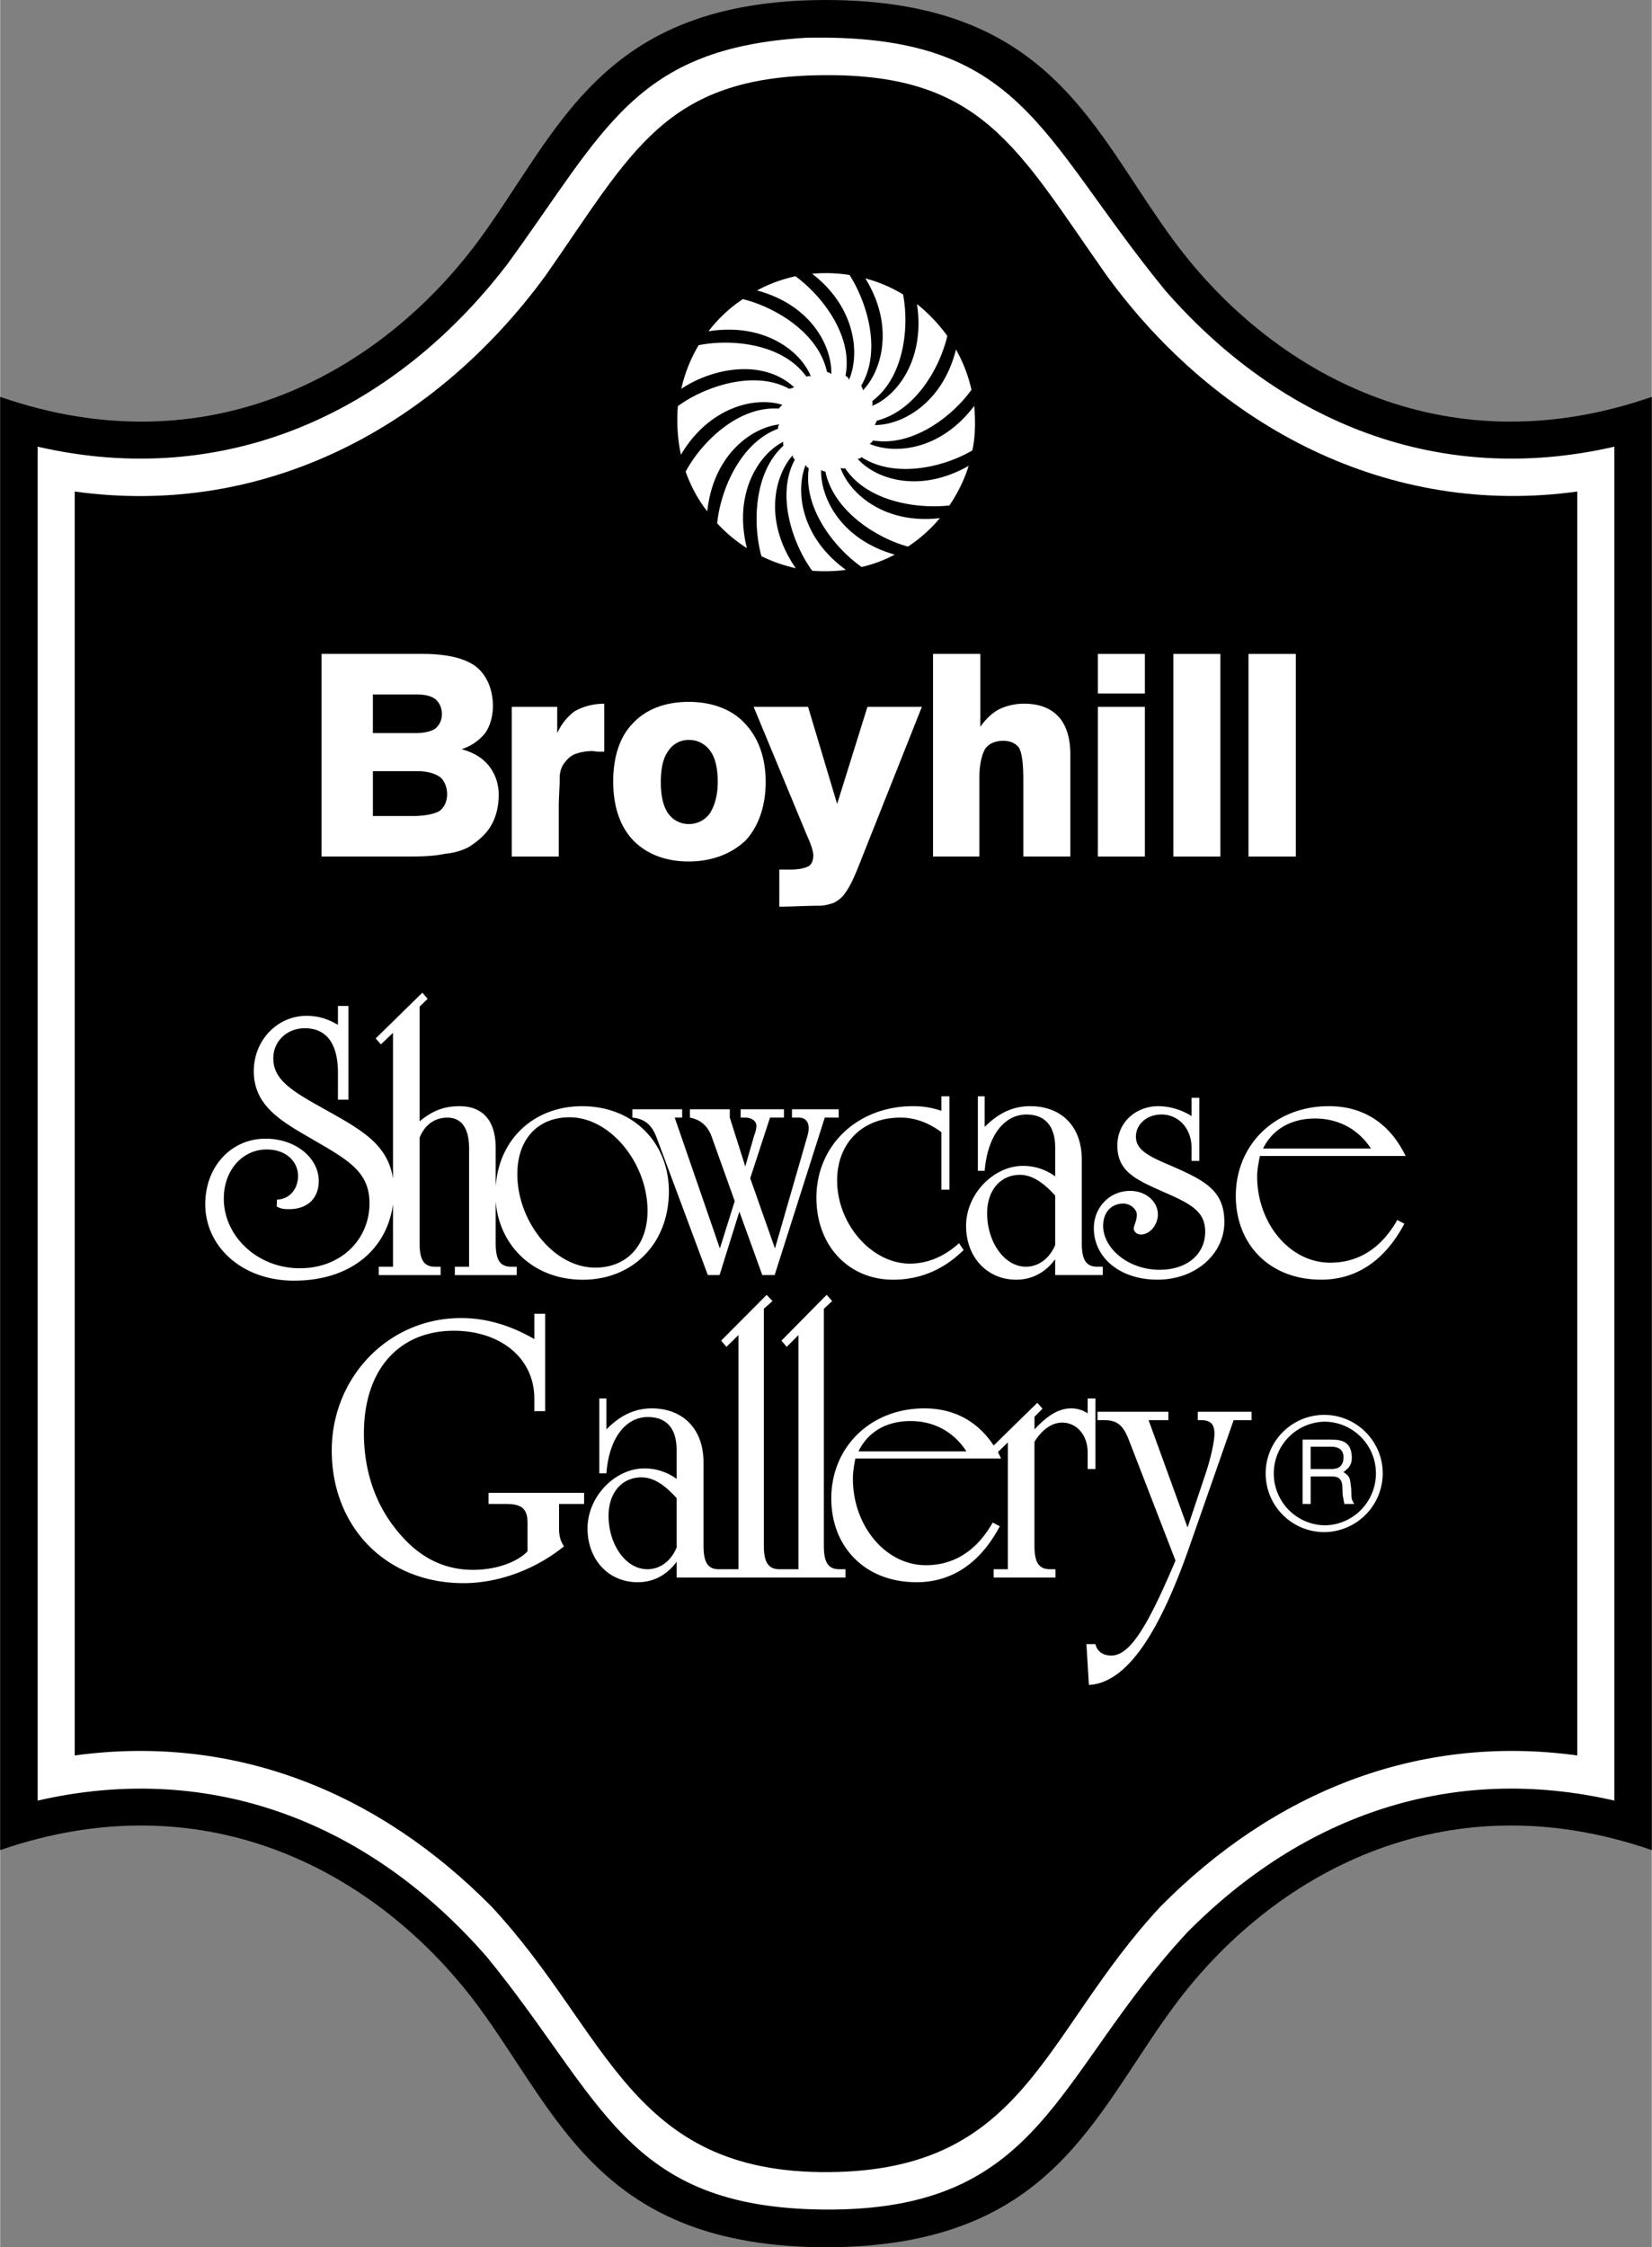 <svg xmlns="http://www.w3.org/2000/svg" width="1838" height="2500" viewBox="0 0 48.06 65.385"><rect x="0" y="0" width="48.06" height="65.385" fill="#808080" stroke="none"/><path d="M48.06 11.547c-6.093 2.115-11.079-.738-13.878-4.5C31.788 3.825 30.618.009 24.03 0c-6.588.009-7.758 3.825-10.144 7.047-2.808 3.762-7.785 6.615-13.887 4.5v42.282c6.102-2.106 11.079.747 13.887 4.509 2.385 3.222 3.555 7.029 10.144 7.047 6.588-.018 7.758-3.825 10.152-7.047 2.799-3.762 7.785-6.615 13.878-4.509V11.547z"/><path d="M33.894 8.442c-3.699-4.527-4.149-7.47-10.431-7.344-5.013.297-5.859 2.691-8.712 6.597-3.339 4.347-8.235 6.552-13.662 5.301v39.393c5.085-1.17 9.693.666 13.077 4.554 3.393 4.149 4.014 7.29 9.801 7.344 6.372.054 6.688-3.879 10.575-8.064 3.384-3.42 7.704-4.923 12.429-3.834V12.996c-5.085 1.17-9.693-.675-13.077-4.554z" fill="#fff"/><path d="M32.193 8.01c-2.592-3.681-3.609-5.868-8.244-5.823-4.617.036-5.553 2.223-8.073 5.823-3.195 4.374-8.136 7.065-13.707 6.291v36.774c4.68-.639 8.865 1.089 12.132 4.401 3.411 3.663 4.014 7.767 9.811 7.722 5.751-.045 6.191-4.005 9.647-7.722 3.276-3.312 7.461-5.04 12.132-4.401V14.301c-5.445.756-10.458-1.836-13.698-6.291z"/><path d="M9.351 24.921v-5.896h2.925c.702 0 1.224.117 1.557.36.324.252.504.666.504 1.161 0 .288-.081.585-.225.783a1.429 1.429 0 0 1-.685.468c.36.099.63.27.801.495.171.216.279.513.279.828 0 .342-.081.666-.234.918-.144.243-.396.459-.648.612a1.785 1.785 0 0 1-.675.189c-.396.09-.864.081-1.26.081H9.351v.001zM14.886 24.921v-4.356h1.323v.765c.135-.297.333-.513.513-.639.252-.144.559-.216.855-.216v1.395h-.171c-.045 0-.135-.018-.189-.018a1.48 1.48 0 0 0-.495.09c-.135.054-.252.171-.351.324a.763.763 0 0 0-.09.369c0 .27-.027.549-.027.828v1.458h-1.368zM18.396 21.06c.387-.423.954-.639 1.638-.639.675 0 1.251.216 1.62.612.405.414.621 1.008.621 1.719 0 .711-.216 1.305-.585 1.701-.405.387-.981.612-1.656.612-.684 0-1.233-.225-1.611-.612-.441-.459-.585-1.098-.585-1.719 0-.594.135-1.233.558-1.674z" fill="#fff"/><path d="M24.993 25.164c-.144.369-.279.648-.387.792a.854.854 0 0 1-.378.324c-.099.027-.234.072-.387.072-.387 0-.774.027-1.17.027v-1.08c.27 0 .603.027.837-.09.108-.045.153-.189.153-.324 0-.171-.144-.486-.207-.63l-1.53-3.69h1.584l.846 2.826.882-2.826h1.584l-1.827 4.599zM27.144 24.921v-5.896h1.377v2.124c.135-.207.351-.414.549-.513.18-.09.44-.162.72-.162.423 0 .756.117.99.36.279.288.36.729.36 1.107v2.979h-1.368v-2.169c0-.252 0-.738-.117-.981-.099-.144-.261-.216-.468-.216-.243 0-.432.09-.531.243-.126.234-.162.558-.162.81v2.313h-1.35v.001zM31.941 20.178v-1.152h1.368v1.152h-1.368zM31.941 24.921v-4.356h1.368v4.356h-1.368zM34.137 24.921v-5.895h1.368v5.895h-1.368zM36.324 24.921v-5.895h1.377v5.895h-1.377zM23.103 11.268c-.072.027-.063.027-.144.045-1.026-.567-2.484-.054-3.24.504-.036.468-.009.972.09 1.413.855-1.44 2.223-1.692 2.952-1.449-.062.054-.045.036-.107.108-1.188-.081-2.259.99-2.709 1.836.153.414.351.801.63 1.152.18-1.656 1.296-2.439 2.097-2.529-.045.063-.036.081-.036.126-1.116.414-1.683 1.818-1.772 2.754.261.279.54.513.864.72-.405-1.611.36-2.745 1.062-3.096-.018.072 0 .072 0 .117-.873.792-.891 2.304-.639 3.213.306.153.648.27.999.351-.945-1.368-.621-2.691-.09-3.285.009.081.027.081.063.126-.558 1.035-.054 2.466.504 3.231.288.027.711.018.981-.027-1.332-.963-1.467-2.322-1.17-3.051.027.063.045.063.09.099-.162 1.17.756 2.322 1.539 2.871.342-.081.657-.198.963-.36-1.603-.459-2.16-1.683-2.143-2.466.063.054.072.027.126.054.243 1.152 1.503 1.935 2.403 2.178.351-.233.666-.513.927-.828-1.638.189-2.637-.738-2.889-1.458.072.018.072.009.135.009.639.963 2.088 1.188 3.033 1.08.234-.351.432-.738.558-1.152-1.439.819-2.718.378-3.23-.207.072 0 .072-.018.117-.045.972.63 2.403.288 3.222-.198.09-.405.09-.873.054-1.296-.99 1.314-2.331 1.413-3.042 1.107.072-.054.072-.063.099-.099 1.143.189 2.304-.693 2.862-1.476a4.202 4.202 0 0 0-.45-1.17c-.396 1.575-1.584 2.205-2.367 2.196.045-.063.036-.072.063-.126 1.125-.288 1.836-1.539 2.052-2.466a4.774 4.774 0 0 0-.882-.927c.243 1.611-.585 2.673-1.305 2.961.027-.081 0-.081.009-.144.927-.702 1.071-2.151.891-3.096a4.123 4.123 0 0 0-1.098-.468c.864 1.395.468 2.709-.072 3.258-.009-.09-.036-.081-.045-.144.594-1.008.171-2.403-.342-3.213a4.416 4.416 0 0 0-1.089-.036c1.296.999 1.386 2.376 1.071 3.087-.027-.09-.045-.072-.1-.126.226-1.161-.692-2.331-1.458-2.889-.396.09-.773.225-1.116.414 1.602.432 2.187 1.656 2.16 2.439-.063-.072-.063-.036-.126-.072-.252-1.152-1.53-1.89-2.448-2.115a4.11 4.11 0 0 0-.999.936c1.647-.261 2.7.603 2.979 1.314-.072-.027-.063 0-.135 0-.702-.972-2.205-1.098-3.132-.909a4.372 4.372 0 0 0-.504 1.269c.917-.612 2.384-.882 3.284-.045zM40.23 42.867c0-.936-.765-1.701-1.701-1.701a1.705 1.705 0 0 0 0 3.411 1.713 1.713 0 0 0 1.701-1.71zM35.892 41.319h.522v-.243h-1.566v.243h.081c.297 0 .405.117.405.405 0 .117-.054.531-.252 1.134l-.531 1.584-1.134-3.123h.576v-.243h-2.061v.243h.18c.405 0 .566.153.738.594l1.35 3.492c-.774 1.827-1.305 2.763-1.863 2.763-.252 0-.414-.117-.468-.333h-.261l.072 1.188c1.053-.054 1.998-1.377 2.916-3.996l1.296-3.708zM9.828 31.995h.306v-2.727h-.306v.549c-.315-.18-.576-.261-.918-.261-.828 0-1.53.693-1.53 1.611 0 1.098.945 1.53 1.935 2.115.936.54 1.431.9 1.431 1.728 0 1.053-.828 1.89-2.025 1.89-1.242 0-2.214-.936-2.214-2.025 0-.837.549-1.431 1.251-1.431.54 0 .909.333.909.774 0 .369-.243.675-.612.684l-.009.198c.108.072.225.081.36.081.531 0 .864-.315.864-.819 0-.666-.666-1.232-1.548-1.232-.999 0-1.755.81-1.755 1.908 0 1.215 1.053 2.223 2.583 2.223 1.638 0 2.7-.9 2.88-2.223v1.818h-.414v.243h1.8v-.243h-.162c-.352 0-.45-.243-.45-.693v-3.06c.153-.387.45-.585.81-.585.396 0 .63.288.63.891v3.447h-.414v.243h1.8v-.243h-.162c-.351 0-.45-.243-.45-.693v-1.215c.099 1.287 1.089 2.286 2.538 2.286 1.431 0 2.502-1.035 2.502-2.574 0-1.386-1.008-2.475-2.529-2.475-1.358 0-2.412.918-2.511 2.34V33.4c0-.81-.387-1.215-1.053-1.215-.441 0-.783.126-1.161.441v-3.339l.234-.225-.153-.18-1.359 1.332.153.171.351-.333v4.239c-.162-1.071-1.035-1.476-2.178-2.124-.837-.468-1.305-.792-1.305-1.377 0-.486.387-.873.918-.873.612 0 .963.423.963 1.296v.782z" fill="#fff"/><path d="M22.176 37.098h.36l1.458-4.581h.405v-.243H23.04v.243h.198c.188 0 .288.117.288.306a.815.815 0 0 1-.036.225l-.945 3.276-.72-2.043.576-1.764h.405v-.243h-1.26v.243h.135c.189 0 .324.108.324.234 0 .09-.027.189-.063.279l-.261.909-.45-1.422v-.243H20.07v.243c.314.063.531.243.647.594l.657 1.836-.432 1.377-1.314-3.807h.216v-.243h-1.449v.243c.36.036.567.207.711.594l1.485 3.987h.342l.576-1.845.667 1.845z" fill="#fff"/><path d="M27.621 34.614v-2.718h-.234v.423a2.482 2.482 0 0 0-.819-.135c-1.629 0-2.817 1.143-2.817 2.664 0 1.395.936 2.385 2.232 2.385.792 0 1.476-.297 2.052-.864l-.135-.198c-.432.396-.927.594-1.431.594-1.106 0-2.115-1.143-2.115-2.421 0-1.062.711-1.827 1.845-1.827.414 0 .81.144 1.188.423v1.674h.234zM31.473 36.162v-2.421c0-.999-.621-1.557-1.503-1.557-.495 0-.918.198-1.323.603v-.891h-.198v2.169h.198c.09-1.062.594-1.638 1.215-1.638.531 0 .837.324.837.963v.837a1.576 1.576 0 0 0-.937-.306c-.854 0-1.656.819-1.656 1.746 0 .909.612 1.566 1.458 1.566.468 0 .855-.216 1.134-.594v.459h1.386v-.243h-.162c-.35 0-.449-.243-.449-.693z" fill="#fff"/><path d="M34.893 31.941h-.225v.531a1.864 1.864 0 0 0-.963-.288c-.666 0-1.197.477-1.197 1.143 0 .729.486.972 1.278 1.323.819.36 1.278.567 1.278 1.188 0 .639-.513 1.106-1.323 1.106-.937 0-1.647-.639-1.647-1.278 0-.396.243-.648.585-.648.216 0 .396.171.396.324 0 .18-.09.315-.09.405 0 .081.09.171.207.171.261 0 .495-.279.495-.585 0-.36-.333-.684-.81-.684-.585 0-1.053.468-1.053 1.089 0 .828.729 1.494 1.854 1.494 1.116 0 1.944-.756 1.944-1.674 0-.945-.594-1.224-1.629-1.674-.594-.252-.945-.441-.945-.81 0-.369.324-.648.747-.648.459 0 .873.369.873.981v.369h.225v-1.835zM40.86 35.604l-.207-.108c-.468.828-1.134 1.242-1.953 1.242-1.179 0-2.124-1.151-2.124-2.511 0-.18.036-.378.081-.594h4.239c-.468-.963-1.242-1.449-2.232-1.449-1.575 0-2.709 1.125-2.709 2.61 0 1.404.972 2.438 2.484 2.438 1.026.001 1.854-.557 2.421-1.628zM14.211 43.434v.324h.513c.459 0 .621.144.621.558v.819c-.288.306-.899.54-1.584.54-.899 0-1.656-.405-2.286-1.233-.585-.747-.891-1.701-.891-2.736 0-1.881 1.044-2.988 2.619-2.988 1.305 0 2.34.756 2.34 1.98v.36h.315v-2.835h-.315v.738c-.702-.405-1.404-.612-2.133-.612-2.124 0-3.762 1.737-3.762 3.852 0 2.223 1.575 3.861 3.834 3.861.981 0 2.052-.369 2.925-1.071-.108-.153-.145-.315-.145-.531v-.702h.729v-.324h-2.78zM20.466 44.964v-2.412c0-1.008-.63-1.575-1.503-1.575-.504 0-.927.207-1.323.612v-.9h-.207v2.178h.207c.081-1.062.585-1.638 1.206-1.638.54 0 .837.324.837.963v.837a1.573 1.573 0 0 0-.936-.306c-.855 0-1.656.819-1.656 1.746 0 .909.612 1.566 1.458 1.566.468 0 .855-.216 1.134-.594v.459h4.914v-.243h-.18c-.351 0-.45-.243-.45-.693v-6.885l.243-.225-.162-.18-1.314 1.332.153.18.342-.342v6.813h-.558c-.342 0-.45-.243-.45-.693v-6.885l.252-.225-.171-.18-1.323 1.332.153.18.351-.342v6.813h-.576c-.342 0-.441-.243-.441-.693z" fill="#fff"/><path d="M29.088 44.406l-.207-.108c-.468.828-1.134 1.242-1.944 1.242-1.179 0-2.124-1.152-2.124-2.511 0-.18.027-.378.072-.594h4.239c-.027-.063-.063-.126-.09-.189l.288-.279v3.69h-.414v.243h1.8v-.243h-.162c-.351 0-.45-.243-.45-.693v-3.015c.226-.36.504-.558.811-.558.378 0 .738.315.738.882v.468h.225v-2.052h-.225v.432a.867.867 0 0 0-.477-.144c-.369 0-.693.207-1.071.612v-.369l.234-.234-.153-.171-1.269 1.242c-.477-.72-1.17-1.08-2.016-1.08-1.575 0-2.709 1.134-2.709 2.619 0 1.404.972 2.439 2.484 2.439 1.025 0 1.853-.558 2.42-1.629z" fill="#fff"/><path d="M10.845 21.33h1.233c.243 0 .45-.045.576-.126a.528.528 0 0 0 .198-.441.555.555 0 0 0-.18-.414c-.144-.117-.369-.144-.549-.144h-1.278v1.125zM10.845 23.742h1.161c.342 0 .612-.054.774-.144.144-.108.225-.279.225-.495 0-.198-.081-.396-.207-.495-.18-.126-.432-.171-.648-.171h-1.305v1.305zM19.44 23.67a.728.728 0 0 0 .594.306.746.746 0 0 0 .612-.306c.135-.207.234-.513.234-.918 0-.387-.072-.711-.216-.9a.749.749 0 0 0-.63-.324.697.697 0 0 0-.594.324c-.18.234-.216.612-.216.9 0 .297.036.666.216.918zM16.569 32.508c1.188 0 2.268 1.341 2.268 2.718 0 1.008-.603 1.656-1.521 1.656-1.215 0-2.268-1.359-2.268-2.718 0-1.008.585-1.656 1.521-1.656zM30.699 36.225c-.171.405-.495.63-.855.63-.612 0-1.125-.702-1.125-1.557 0-.675.396-1.116.954-1.116.342 0 .666.207 1.026.603v1.44zM36.747 33.417c.27-.549.801-.873 1.512-.873.693 0 1.26.314 1.629.873h-3.141zM19.683 45.027c-.171.405-.486.63-.855.63-.612 0-1.125-.702-1.125-1.557 0-.675.396-1.116.954-1.116.351 0 .666.207 1.026.604v1.439zM24.975 42.228c.27-.558.801-.882 1.512-.882.692 0 1.26.315 1.629.882h-3.141zM40.032 42.867c0 .837-.675 1.512-1.503 1.512a1.508 1.508 0 0 1 0-3.015c.828 0 1.503.675 1.503 1.503z"/><path d="M37.899 43.758h.234v-.801h.621c.387 0 .279.342.315.567l.045.234h.288c-.108-.162-.072-.198-.09-.45-.036-.324-.036-.351-.225-.477.18-.135.252-.225.243-.468-.027-.423-.306-.477-.594-.477h-.837v1.872z" fill="#fff"/><path d="M38.736 42.093c.152 0 .378.045.351.36-.027.243-.189.288-.351.288h-.604v-.648h.604z"/></svg>